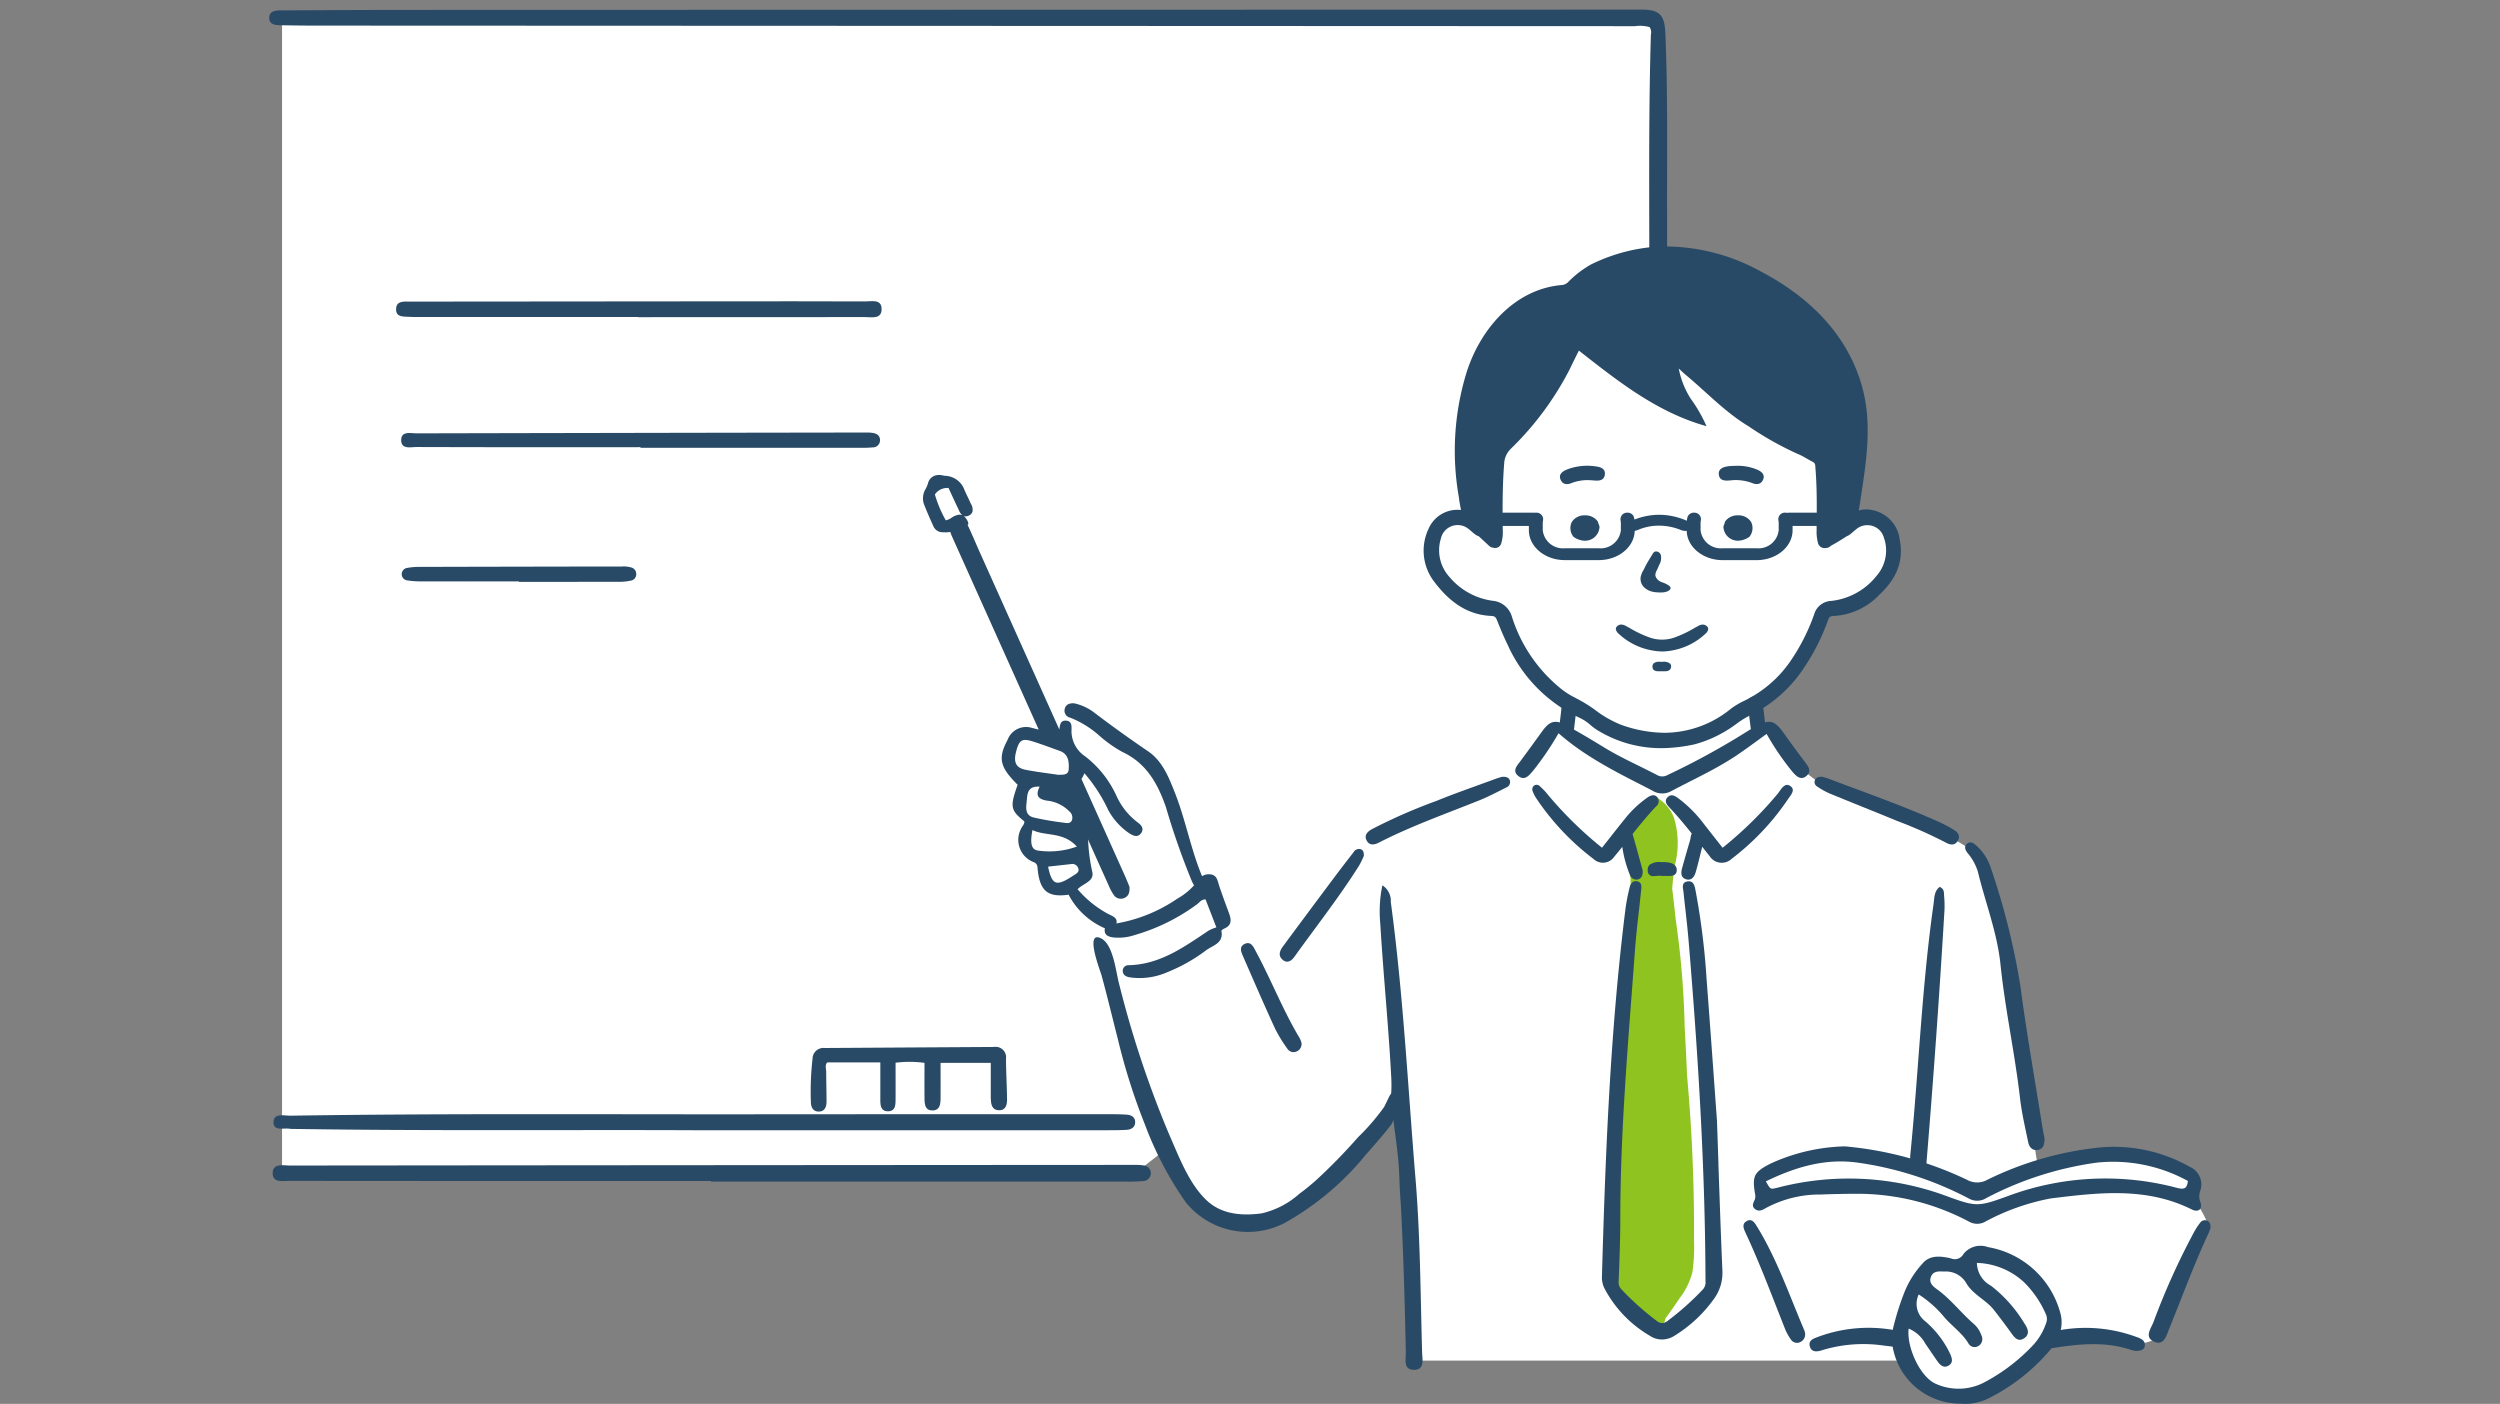 <svg height="146" viewBox="0 0 260 146" width="260" xmlns="http://www.w3.org/2000/svg" xmlns:xlink="http://www.w3.org/1999/xlink"><rect x="0" y="0" width="260" height="146" fill="#808080" stroke="none"/><clipPath id="a"><path d="m0 0h203.064v145h-203.064z"/></clipPath><g clip-path="url(#a)" transform="translate(28 1)"><path d="m207.475 128.385c-.5-.134-.348-.589-.3-1.549s0-1.365-.2-1.567-3.893-2.224-6.623-2.123-7.128.809-7.937 1.264a9.748 9.748 0 0 1 -1.264.621l-3.943-25.7s-1.108-5.831-2.022-6.931a14.525 14.525 0 0 0 -3.806-2.412l-12.78-5.214-2.427-1.87-2.831-3.893-1.51-.357-.437-2.171a26.457 26.457 0 0 0 2.3-1.517c.758-.607 2.932-2.988 2.932-2.988s1.406-4.135 1.972-4.747.657-.657 1.769-.91a6.166 6.166 0 0 0 3.008-1.112c.986-.809 3.008-3.791 2.7-5.409s.152-1.719-1.213-2.427-2.123-.758-3.033-.2-2.792 1.761-2.792 1.761l-.393-8.737-14.345-9.809-2.1-.03.011.055-.416-.1-.353-34.723-.874-.665h-142.095v120.242h88.719l3.083-2.411c1.109 2.306 2.646 5.409 4.332 6.392a8.817 8.817 0 0 0 6.078 1.282c2.026-.372 6.12-2.919 7.9-5.263s6.277-7.348 6.277-7.348 1.124 17.535 1.166 18.608.207 8.227.207 8.227h51.021a7.853 7.853 0 0 0 .992 1.827c.62.806 4.363 2.6 5.93 1.991a8.07 8.07 0 0 0 2.983-1.719c1.365-1.062 4.332-3.2 4.609-3.607s.874-.23 1.671-.637a11.122 11.122 0 0 1 4.235-.407 26.84 26.84 0 0 1 3.741.859s1.921-.253 2.376-.961 4.954-11.574 4.954-11.574-.769-1.909-1.269-2.043" fill="#fff" transform="translate(-7.14 -4.15)"/></g><g clip-path="url(#a)" transform="translate(28 1)"><path d="m897.337 566.021q.012-1.818-.014-3.637-.1-6.75-.71-13.475-.1-2.512-.246-5.023a90.792 90.792 0 0 0 -.931-11.181q-.171-1.606-.363-3.21a21.538 21.538 0 0 1 .328-2.639 9.089 9.089 0 0 0 -.122-4.648 4.088 4.088 0 0 0 -2.112-2.34 31.187 31.187 0 0 1 -2.328 2.3l-.3.523a2.175 2.175 0 0 0 -.271 1.916 22.747 22.747 0 0 1 .473 5.374c-.044 3.161-.253 6.329-.432 9.488a.618.618 0 0 0 -.24.505l-.573 16.461-.286 8.231q-.069 1.981-.138 3.963a8.364 8.364 0 0 0 .019 1.632 2.5 2.5 0 0 0 .076.32.526.526 0 0 0 0 .629 16.546 16.546 0 0 0 1.879 2.366 4.547 4.547 0 0 0 .709.687 4.45 4.45 0 0 0 1.36 1.033c.537.166.849-.308 1.128-.718a.559.559 0 0 0 .106-.361c.52-.7 1.025-1.416 1.509-2.146a7.543 7.543 0 0 0 1.319-2.706 18.609 18.609 0 0 0 .161-3.345" fill="#8fc31f" transform="translate(-749.162 -438.077)"/><g fill="#284a66"><path d="m578.325 609.381c-.792-9.6-1.281-19.235-2.571-28.795a1.914 1.914 0 0 0 -.875-1.734 13.3 13.3 0 0 0 -.22 3.968c.313 5.3.855 10.58 1.135 15.883a14.438 14.438 0 0 1 0 1.791c-.063.093-.125.188-.186.284q-.266.571-.551 1.132a22.951 22.951 0 0 1 -2.72 3.152 57.607 57.607 0 0 1 -4.411 4.512c-.543.478-1.105.936-1.689 1.364a8.816 8.816 0 0 1 -3.919 2.032c-2.1.28-4.2.1-5.756-1.392-1.829-1.753-2.843-4.526-3.832-6.756a107.011 107.011 0 0 1 -5.261-15.838c-.3-1.128-.579-3.979-1.836-4.61-1.76-.885-.1 3.346.036 3.836.605 2.2 1.131 4.425 1.7 6.637a64.214 64.214 0 0 0 2.812 8.879 36.043 36.043 0 0 0 4.27 8.118 8.311 8.311 0 0 0 10.281 2.114 29.174 29.174 0 0 0 8.234-6.861c.945-1.114 1.943-2.178 2.82-3.348a.765.765 0 0 0 .153-.278.537.537 0 0 0 .011-.121.579.579 0 0 0 .083-.031c.143 1.194.316 2.384.448 3.584.1.919.148 1.843.177 2.766.029.889.1 1.762.151 2.651.143 2.7.247 5.4.33 8.1q.108 3.5.178 7.008c.016.721-.308 1.848.9 1.813 1.086-.032.814-1.1.794-1.8-.17-6.021-.188-12.047-.684-18.057" transform="translate(-459.111 -487.779)"/><path d="m851.674 457.944c-.788-1.119-1.241-1.484-2.054-1.256-.079-.653-.155-1.306-.222-1.96-.1-.993-1.667-1-1.565 0 .091.89.2 1.777.31 2.664-.109.061-.216.123-.321.191a77.515 77.515 0 0 1 -8.315 4.56 1.106 1.106 0 0 1 -1.142 0c-1.8-.942-3.668-1.755-5.41-2.815-1.062-.647-2.127-1.29-3.208-1.9.115-.9.222-1.793.315-2.692.1-1-1.463-.993-1.565 0q-.1.979-.221 1.955c-.731-.211-1.222.075-1.815.894-.751 1.036-1.5 2.075-2.261 3.1-.364.489-.9 1.026-.256 1.557.689.572 1.159-.073 1.578-.558a30.651 30.651 0 0 0 2.623-3.875c2.974 2.613 6.386 4.221 9.726 5.951a1.941 1.941 0 0 0 1.931.105c2.291-1.223 4.671-2.285 6.836-3.735 1.054-.706 2.067-1.472 3.148-2.246a27.509 27.509 0 0 0 2.714 3.97c.388.44.858.893 1.433.393s.168-1.008-.185-1.478c-.7-.932-1.4-1.866-2.073-2.82" transform="translate(-694.057 -382.554)"/><path d="m1129.081 580.294c-.795-5.012-1.688-10.011-2.347-15.04a74.944 74.944 0 0 0 -3.049-12.119 5.279 5.279 0 0 0 -1.518-2.346c-.282-.258-.637-.5-.993-.153-.3.291-.141.635.073.916a5.452 5.452 0 0 1 1.086 1.962c.78 3.214 2.01 6.344 2.351 9.632.484 4.683 1.5 9.278 2.037 13.948.176 1.527.534 3.035.844 4.544.107.52.435.922 1.035.807.532-.1.668-.547.664-1.2-.041-.216-.121-.583-.18-.953" transform="translate(-944.635 -463.857)"/><path d="m1087.746 579.89c-.59.446-.549 1.159-.639 1.8-1.225 8.62-1.544 17.323-2.406 25.977-.121 1.218.167 1.865 1.593 1.872q1.142-13.653 1.955-27.277a11.611 11.611 0 0 0 -.043-1.468c-.021-.323.03-.7-.46-.9" transform="translate(-914.02 -488.653)"/><path d="m553.176 578.04a5.228 5.228 0 0 0 2.118-.234 20.491 20.491 0 0 0 6.549-3.222c.26-.192.452-.52.883-.5l1.124 2.908a4.352 4.352 0 0 0 -.779.316c-2.569 1.712-5.075 3.552-8.365 3.617a.584.584 0 0 0 -.586.692c.066.384.4.521.753.574a7.154 7.154 0 0 0 3.867-.537 17.557 17.557 0 0 0 4.023-2.265c.687-.532 1.864-.725 1.61-2.032-.012-.062.2-.2.325-.252.8-.359.7-.955.458-1.611-.352-.951-.705-1.9-1.026-2.866-.155-.464-.2-1-.784-1.133a1.325 1.325 0 0 0 -1.444.664 6.722 6.722 0 0 1 -2.107 1.841 16.033 16.033 0 0 1 -6.658 2.632c-.417.049-.9.107-.905.649-.005.576.473.7.944.763" transform="translate(-465.347 -481.543)"/><path d="m936.11 512.575c-.589-.4-.968.365-1.289.782a40.116 40.116 0 0 1 -5.752 5.643c-.715-.91-1.341-1.7-1.963-2.5a13.263 13.263 0 0 0 -2.625-2.632c-.335-.243-.731-.515-1.118-.137-.409.4-.1.784.178 1.082.82.863 1.577 1.778 2.318 2.706a1.593 1.593 0 0 0 -.12.442 2.345 2.345 0 0 1 -.054.261c-.27.925-.549 1.881-.809 2.83-.09.327-.276 1.007.375 1.22a.817.817 0 0 0 .255.044c.361 0 .623-.276.778-.82.207-.725.386-1.46.559-2.17l.105-.428q.382.484.766.966a1.5 1.5 0 0 0 2.3.283 26.2 26.2 0 0 0 5.8-6.117c.273-.439.913-1.028.3-1.45" transform="translate(-777.919 -431.833)"/><path d="m843.36 519.972c.3-.357.595-.72.887-1.084a12.567 12.567 0 0 0 .778 2.885.739.739 0 0 0 .67.522.718.718 0 0 0 .23-.039c.431-.144.458-.588.441-.91v-.008l-.245-.9c-.256-.937-.521-1.907-.8-2.881v-.011c.784-.983 1.579-1.958 2.447-2.872a.671.671 0 0 0 .143-.92c-.3-.378-.689-.239-1.015-.022a11.12 11.12 0 0 0 -2.447 2.325c-.753.93-1.487 1.875-2.312 2.918a39.909 39.909 0 0 1 -5.609-5.491 6.612 6.612 0 0 0 -.852-.9.46.46 0 0 0 -.618-.06.513.513 0 0 0 -.113.621 3.528 3.528 0 0 0 .3.606 26.116 26.116 0 0 0 6 6.386 1.429 1.429 0 0 0 2.13-.172" transform="translate(-703.529 -431.812)"/><path d="m738.894 507.128c-.177.059-.466.144-.747.248-2.011.743-4.041 1.438-6.024 2.248a56.65 56.65 0 0 0 -6.712 2.94c-.46.261-.833.623-.54 1.18s.816.446 1.28.209c3.324-1.7 6.833-2.948 10.289-4.329 1.009-.4 1.98-.909 2.952-1.4a.6.6 0 0 0 .367-.744c-.12-.318-.421-.4-.865-.353" transform="translate(-610.737 -427.328)"/><path d="m1035.935 512.609a13.727 13.727 0 0 0 -1.388-.752c-3.84-1.738-7.822-3.118-11.759-4.612a5.581 5.581 0 0 0 -.575-.16c-.363-.007-.612.077-.727.352a.541.541 0 0 0 .258.68 8.057 8.057 0 0 0 1.275.71c2.328.962 4.673 1.883 7 2.849a46.28 46.28 0 0 1 5.049 2.241c.447.252.965.377 1.287-.182.281-.489.01-.871-.418-1.127" transform="translate(-860.735 -427.304)"/><path d="m668.216 566.3c.493.428.936.119 1.241-.308 2.254-3.154 4.66-6.2 6.727-9.486a9.087 9.087 0 0 0 .492-1.013c0-.361-.066-.579-.3-.672a.648.648 0 0 0 -.777.307c-.693.892-1.383 1.785-2.059 2.69q-2.638 3.527-5.258 7.067c-.326.442-.577.966-.062 1.413" transform="translate(-562.833 -467.492)"/><path d="m645.864 625.922a14.672 14.672 0 0 0 1.288 2.109.756.756 0 0 0 1 .271.837.837 0 0 0 .47-.887 2.513 2.513 0 0 0 -.18-.466c-1.743-2.9-2.965-6.065-4.566-9.038-.242-.45-.5-1.084-1.152-.779s-.348.905-.141 1.381c1.081 2.476 2.154 4.955 3.281 7.41" transform="translate(-541.268 -519.968)"/><path d="m893.065 605.57c-.051-1.475-.1-3-.16-4.594-.089-1.221-.183-2.516-.28-3.865-.239-3.308-.51-7.057-.793-10.749a75.051 75.051 0 0 0 -1.155-9.293l-.014-.069c-.074-.369-.175-.875-.687-.875a.872.872 0 0 0 -.171.018c-.537.106-.462.563-.407.9.011.068.022.134.028.2.063.608.13 1.216.2 1.823.123 1.1.249 2.246.343 3.371 1.178 14.146 1.716 25.032 1.746 35.3a1.073 1.073 0 0 1 -.272.833 29.029 29.029 0 0 1 -3.624 3.24 1.04 1.04 0 0 1 -.615.26.952.952 0 0 1 -.572-.235 28.766 28.766 0 0 1 -3.632-3.244 1.03 1.03 0 0 1 -.317-.816l.019-.511c.075-1.97.152-4.007.152-6.011 0-7.8.6-15.71 1.181-23.355q.169-2.224.334-4.447c.1-1.431.267-2.883.424-4.287.078-.7.156-1.4.227-2.1l.006-.055c.037-.345.087-.817-.481-.893a.706.706 0 0 0 -.091-.006c-.478 0-.6.527-.643.711a20.255 20.255 0 0 0 -.4 2.024c-1.634 12.984-2.115 26.1-2.468 38.43a2.579 2.579 0 0 0 .259 1.182 12.361 12.361 0 0 0 4.707 4.922 2.287 2.287 0 0 0 1.28.4 2.469 2.469 0 0 0 1.36-.43 14.113 14.113 0 0 0 4.04-3.786 4.59 4.59 0 0 0 .886-2.9c-.156-3.583-.282-7.235-.415-11.1" transform="translate(-742.343 -485.47)"/><path d="m911.192 564.427a.546.546 0 0 0 .632.572c.1 0 .209-.01.313-.019s.2-.018.294-.018a.809.809 0 0 1 .189.018h.01.787c.258 0 .795 0 .795-.612 0-.649-.69-.758-.916-.794a2.657 2.657 0 0 0 -.418-.028h-.16-.169a1.7 1.7 0 0 0 -1.168.283.747.747 0 0 0 -.187.587" transform="translate(-767.829 -474.885)"/><path d="m980.925 757.911c.375.32.762.14 1.11-.067a11.823 11.823 0 0 1 5.761-1.427q1.919-.074 3.84-.077a24.79 24.79 0 0 1 11.624 2.928 1.7 1.7 0 0 0 1.677-.056 23.59 23.59 0 0 1 6.751-2.386c4.974-.613 9.949-1.217 14.7 1.154.628.313 1.168-.009.861-.813a1.631 1.631 0 0 1 0-1.136 2 2 0 0 0 -1.086-2.493 16.026 16.026 0 0 0 -9.366-2.014 34.445 34.445 0 0 0 -11.7 3.364 2.15 2.15 0 0 1 -2.1 0 37.128 37.128 0 0 0 -12.705-3.479 19.631 19.631 0 0 0 -7.728 1.79c-1.723.885-1.931 1.274-1.613 3.175a1.041 1.041 0 0 1 -.028.568c-.154.337-.354.662 0 .968m10.934-4.775a35.4 35.4 0 0 1 11.345 3.709 1.768 1.768 0 0 0 1.815-.069 34.892 34.892 0 0 1 11.483-3.675 16.15 16.15 0 0 1 9.462 1.908c-.083.848-.433.889-1.145.715a29 29 0 0 0 -17.112.687c-3.675 1.336-3.6 1.359-7.225.028a29.338 29.338 0 0 0 -17.23-.722c-.7.166-.69.206-1.176-.667 3.106-1.516 6.317-2.466 9.789-1.911" transform="translate(-826.423 -633.187)"/><path d="m975.881 800.825c-.229-.373-.513-.826-1.03-.554-.578.3-.334.826-.133 1.257 1.514 3.247 2.759 6.6 4.08 9.928a5.249 5.249 0 0 0 .625 1.145.754.754 0 0 0 .958.275.876.876 0 0 0 .524-.88 1.872 1.872 0 0 0 -.078-.33c-1.558-3.655-2.848-7.431-4.945-10.841" transform="translate(-821.17 -674.292)"/><path d="m1248.474 800.254a.594.594 0 0 0 -.743.22 7.2 7.2 0 0 0 -.591.893 73.926 73.926 0 0 0 -4.265 9.45c-.285.695-.984 1.587.12 2.035.983.4 1.231-.639 1.5-1.3 1.36-3.351 2.6-6.753 4.134-10.033a4.716 4.716 0 0 0 .176-.493c.03-.371-.036-.635-.332-.772" transform="translate(-1046.922 -674.299)"/><path d="m1052.232 826.834a15.241 15.241 0 0 0 -7.967-.757 3.583 3.583 0 0 0 -.069-1.874 9.438 9.438 0 0 0 -7.487-6.745 2.268 2.268 0 0 0 -2.549.7 1.021 1.021 0 0 1 -1.326.464c-1.038-.238-2.184-.371-2.944.543a9.861 9.861 0 0 0 -1.82 2.835 28.343 28.343 0 0 0 -1.245 3.925c-.008.046-.013.091-.02.137a15.04 15.04 0 0 0 -7.656.684c-.478.188-1.136.337-.987.986.175.759.885.59 1.395.414a14.673 14.673 0 0 1 6.4-.437c.277.028.553.063.831.1a7.12 7.12 0 0 0 7.045 5.923 5.457 5.457 0 0 0 2.92-.544 20.289 20.289 0 0 0 6.558-5.213c2.766-.437 5.53-.755 8.279.178a3.515 3.515 0 0 0 .548.1c.425-.009.806-.089.871-.52.082-.551-.369-.741-.78-.909m-10.7.679a19.264 19.264 0 0 1 -5.03 3.921 5.769 5.769 0 0 1 -5.18.269c-1.657-.674-3.1-3.83-2.867-5.762a3.467 3.467 0 0 1 1.74 1.577c.426.6.826 1.223 1.255 1.822.284.4.64.749 1.166.442.47-.274.363-.711.191-1.134a10.2 10.2 0 0 0 -2.647-3.486 2.265 2.265 0 0 1 -.657-2.773 11.615 11.615 0 0 1 2.493 2.168c.824 1.033 1.968 1.766 2.67 2.913a.73.73 0 0 0 1.016.293.834.834 0 0 0 .34-1.115 2.769 2.769 0 0 0 -.844-1.24c-1.29-1.12-2.326-2.505-3.721-3.516-.44-.319-.932-.684-.687-1.332s.859-.568 1.4-.554a2.443 2.443 0 0 1 2.261 1.182c.7 1.222 2.069 1.753 2.905 2.83.6.766 1.181 1.539 1.748 2.327.356.495.727 1.047 1.394.59.643-.44.344-1.052.008-1.544a14.276 14.276 0 0 0 -3.457-3.9 2.754 2.754 0 0 1 -1.478-2.384 7.568 7.568 0 0 1 4.847 1.959 10.507 10.507 0 0 1 2.306 3.333 1.183 1.183 0 0 1 .034 1.007 6.309 6.309 0 0 1 -1.207 2.1" transform="translate(-857.951 -688.756)"/><path d="m454.315 343.7a7.147 7.147 0 0 1 -2.135-2.638 10.893 10.893 0 0 0 -3.3-4.211 3.167 3.167 0 0 1 -1.417-2.41c-.046-.5.191-1.288-.623-1.307-.565-.013-.581.488-.65.924l-8.257-18.4c-.42-.936-.81-1.885-1.25-2.811-.012-.025-.025-.049-.037-.073l.093-.07-.025-.1c0-.015 0-.03 0-.052v-.024l-.01-.022a1.56 1.56 0 0 0 -.457-.651.566.566 0 0 0 .25.034.771.771 0 0 0 .254-.069.7.7 0 0 0 .4-.39 1.123 1.123 0 0 0 -.159-.847c-.024-.05-.047-.1-.068-.147-.09-.208-.189-.413-.287-.614-.136-.282-.277-.573-.388-.865a2.219 2.219 0 0 0 -1.982-1.287c-.1-.019-.2-.038-.305-.059a1.249 1.249 0 0 0 -.348-.02 1.117 1.117 0 0 0 -1.054.755 3.118 3.118 0 0 1 -.249.648 1.9 1.9 0 0 0 -.224 1.561c.3.791.652 1.574.991 2.331l.031.069a1.041 1.041 0 0 0 1.016.586 2.876 2.876 0 0 0 .469 0c.088-.007.173-.019.257-.033.009.032.019.064.03.1.057.167.132.328.2.49q4.482 9.984 8.965 19.967-.363-.088-.725-.182a2.049 2.049 0 0 0 -2.516 1.262c-1.014 1.889-.81 2.822 1.049 4.658-.812 2.285-.747 2.642.687 3.8.052.294-.184.466-.288.694a2.48 2.48 0 0 0 1.29 3.563c.413.187.362.485.4.809.241 2.2 1.074 2.87 3.212 2.568a7.69 7.69 0 0 0 3.5 3.371c.5.248 1.138.439 1.428-.256.273-.654-.309-.876-.788-1.1a10.993 10.993 0 0 1 -3.206-2.585c.616-.631 1.78-.814 1.52-1.827a19.209 19.209 0 0 1 -.42-3.16c-.006-.067-.014-.133-.021-.2q1.1 2.458 2.208 4.916a4.669 4.669 0 0 0 .453.835.88.88 0 0 0 1.114.349c.451-.187.586-.577.541-1.168-.116-.28-.266-.676-.439-1.061l-4.554-10.148a3.056 3.056 0 0 0 .307-.6 16.626 16.626 0 0 1 2.5 3.87 6.906 6.906 0 0 0 2.131 2.354c.411.263.9.525 1.272 0 .335-.471 0-.862-.38-1.115m-19.936-31.415h-.006a12.4 12.4 0 0 1 -1.13-2.684 1.543 1.543 0 0 1 1.175-.674 2.167 2.167 0 0 1 .244 0l.242.525c.243.529.495 1.076.757 1.612.021.043.041.089.064.14a1.46 1.46 0 0 0 .361.558.73.73 0 0 0 -.351-.056 1.845 1.845 0 0 0 -.768.32 1.593 1.593 0 0 1 -.588.263m7.3 24.1c.318-1.251.606-1.455 1.727-1.107.947.294 1.875.65 2.811.983s.984 1.152.942 1.916c-.036.66-.66.546-1.084.577-1.169-.176-2.3-.305-3.42-.528-.97-.193-1.246-.782-.976-1.841m1.127 4.958c.058-.657.112-1.45 1.335-1.354-.506.983-.075 1.3.733 1.447a3.787 3.787 0 0 1 2.346 1.115.849.849 0 0 1 .284.9c-.161.41-.543.327-.858.279a29.678 29.678 0 0 1 -3.149-.542c-.966-.254-.751-1.149-.691-1.84m1.069 5.267c-.618-.14-.739-.778-.487-2.117 1.395.672 3.194.141 4.615 1.719a8.321 8.321 0 0 1 -4.128.4m3.925 2.514c-.156.1-.311.2-.468.3-1.492.934-1.935.726-2.317-1.128l2.4-.267a.64.64 0 0 1 .719.39c.163.361-.076.543-.337.709" transform="translate(-364.02 -259.188)"/><path d="m540.028 476.651c-1.22-2.857-1.748-5.941-2.884-8.818-.633-1.6-1.293-3.3-2.774-4.311-1.888-1.285-3.741-2.61-5.558-3.991a5.253 5.253 0 0 0 -2.162-1.016c-.47-.019-.851.109-.969.579a.744.744 0 0 0 .587.923 10.182 10.182 0 0 1 2.99 1.846 13.313 13.313 0 0 0 2.429 1.719c2.491 1.162 3.671 3.3 4.514 5.719a76.741 76.741 0 0 0 2.7 7.714c.178.376.371.813.869.661.541-.165.416-.659.26-1.024" transform="translate(-442.949 -386.373)"/><path d="m812.656 186.816a3.535 3.535 0 0 0 -2.795-2.9 2.9 2.9 0 0 0 -.678-.083 2.616 2.616 0 0 0 -.766.117c.051-.3.1-.6.15-.9 0-.019.007-.037.01-.055s.008-.057.013-.086.012-.074.018-.111c0-.01 0-.02 0-.029.553-3.632 1.141-7.238.369-10.842q-.118-.553-.281-1.105c-1.612-5.459-5.7-9.276-10.643-11.829a20.524 20.524 0 0 0 -10.55-2.49 18.234 18.234 0 0 0 -6.928 1.857 10.73 10.73 0 0 0 -2.386 1.835 1.011 1.011 0 0 1 -.623.3c-5.033.416-8.635 4.735-10.009 9.337a27.744 27.744 0 0 0 -.725 12.742q.042.376.113.748c.032.17.066.369.111.572-.11-.011-.222-.019-.335-.019a3.269 3.269 0 0 0 -3.059 2.015 5.282 5.282 0 0 0 .537 5.372c1.784 2.4 3.7 3.556 6.043 3.654.327.014.44.154.556.445.309.776.682 1.685 1.106 2.55a15.266 15.266 0 0 0 7.571 7.639 4.839 4.839 0 0 1 1.048.712 5.777 5.777 0 0 0 .969.682 12.6 12.6 0 0 0 6.673 1.717 16.922 16.922 0 0 0 3.134-.384 12.342 12.342 0 0 0 1.546-.518 13.325 13.325 0 0 0 2.879-1.639 8.635 8.635 0 0 1 1.373-.853 14.247 14.247 0 0 0 5.778-5.191 21.956 21.956 0 0 0 2.348-4.724c.11-.319.25-.429.555-.435a7.038 7.038 0 0 0 4.771-2.194c1.918-1.789 2.586-3.665 2.1-5.9m-40.449-9.261a31.678 31.678 0 0 0 6.119-8.226c.317-.667.651-1.325.992-2.02 4.114 3.226 8.157 6.436 13.274 7.863a15.283 15.283 0 0 0 -1.652-2.874 8.938 8.938 0 0 1 -1.234-3.123c.246.225.484.461.74.674 2.152 1.786 4.076 3.855 6.491 5.315a33.8 33.8 0 0 0 5.137 2.893c.546.212 1.037.562 1.565.824.31.154.263.427.283.677.126 1.534.143 3.07.134 4.606h-2.842a.844.844 0 0 0 -.105.006.782.782 0 0 0 -.105.021.7.7 0 0 0 -.191-.027h-.072a.676.676 0 0 0 -.523.246.69.69 0 0 0 -.145.572 1.565 1.565 0 0 1 .028.292v.719a2.12 2.12 0 0 1 -2.294 1.877h-3.536a2.119 2.119 0 0 1 -2.295-1.877v-.716a1.557 1.557 0 0 1 .028-.292.691.691 0 0 0 -.145-.572.676.676 0 0 0 -.523-.246h-.073a.678.678 0 0 0 -.66.509 2.569 2.569 0 0 0 -.056.334c-.04-.019-.083-.039-.129-.058a7.174 7.174 0 0 0 -2.747-.567 7.078 7.078 0 0 0 -2.573.5c-.01-.065-.021-.13-.036-.193a.676.676 0 0 0 -.664-.525h-.072a.676.676 0 0 0 -.523.246.69.69 0 0 0 -.145.572 1.542 1.542 0 0 1 .028.292v.716a2.119 2.119 0 0 1 -2.294 1.877h-3.536a2.119 2.119 0 0 1 -2.294-1.877v-.716a1.554 1.554 0 0 1 .028-.292.691.691 0 0 0 -.145-.572.677.677 0 0 0 -.523-.246h-.073a.684.684 0 0 0 -.093.007.876.876 0 0 0 -.106-.007h-3.263c-.005-1.7.028-3.4.162-5.1a2.292 2.292 0 0 1 .656-1.509m38.135 13.1a6.971 6.971 0 0 1 -4.755 2.684 1.94 1.94 0 0 0 -1.717 1.167 20.636 20.636 0 0 1 -2.556 5.111 12.333 12.333 0 0 1 -3.862 3.608c-.3.185-.617.346-.925.5a8.12 8.12 0 0 0 -1.388.824 10.98 10.98 0 0 1 -6.911 2.507 13.675 13.675 0 0 1 -4.554-.846 11.327 11.327 0 0 1 -2.616-1.494 14.4 14.4 0 0 0 -2.065-1.271 8.385 8.385 0 0 1 -1.487-.935 15.648 15.648 0 0 1 -5.16-7.563 2.282 2.282 0 0 0 -1.964-1.617 7.087 7.087 0 0 1 -4.512-2.471 4.13 4.13 0 0 1 -.9-4.005 1.787 1.787 0 0 1 2.854-1.015c.116.088.23.186.34.281s.228.2.348.287a1.239 1.239 0 0 0 .4.211l1.053.98a.758.758 0 0 0 .45.211.657.657 0 0 0 .843-.5 4.007 4.007 0 0 0 .147-1.364c0-.135 0-.27-.005-.4h2.72v.445c0 1.714 1.676 3.108 3.737 3.108h3.536c2.034 0 3.692-1.358 3.735-3.041a2.175 2.175 0 0 0 .421-.134 5.456 5.456 0 0 1 2.148-.407h.039a5.981 5.981 0 0 1 2.18.446 1.363 1.363 0 0 0 .484.1.936.936 0 0 0 .136-.01c.038 1.686 1.7 3.048 3.735 3.048h3.538c2.061 0 3.737-1.394 3.737-3.108v-.446h2.5q0 .22 0 .44a4.4 4.4 0 0 0 .136 1.3.7.7 0 0 0 .513.544.706.706 0 0 0 .278.009.714.714 0 0 0 .547-.226c.566-.31 1.121-.643 1.659-1a1.163 1.163 0 0 0 .3-.162c.142-.1.278-.22.409-.333s.255-.219.389-.317a1.734 1.734 0 0 1 1.034-.335 1.759 1.759 0 0 1 1.7 1.205 4.007 4.007 0 0 1 -.667 3.988" transform="translate(-643.109 -131.856)"/><path d="m907.8 362.41a4.069 4.069 0 0 0 .594.052h.062.153a1.637 1.637 0 0 0 .594-.092c.283-.108.421-.263.376-.43a.538.538 0 0 0 -.242-.236l-.026-.017a2.447 2.447 0 0 0 -.326-.175c-.073-.033-.148-.06-.223-.086a1.737 1.737 0 0 1 -.276-.114 1.049 1.049 0 0 1 -.369-.345.645.645 0 0 1 -.113-.32 1.11 1.11 0 0 1 .16-.508 5.673 5.673 0 0 0 .233-.536 1.36 1.36 0 0 0 .159-1.086.526.526 0 0 0 -.468-.319c-.214 0-.3.149-.382.28l-.321.526c-.09.148-.18.3-.263.446-.068.123-.131.249-.194.375-.053.106-.106.212-.162.316l-.014.025a2.216 2.216 0 0 0 -.274.683 1.234 1.234 0 0 0 .313 1.032 1.772 1.772 0 0 0 1.008.521" transform="translate(-763.847 -301.848)"/><path d="m962.7 334.29a1.568 1.568 0 0 0 -1.308.607l-.014.02-.193.554.007.043a1.506 1.506 0 0 0 1.494 1.416 2.142 2.142 0 0 0 1.19-.394l.032-.022.019-.033a1.436 1.436 0 0 0 .139-1.511 1.55 1.55 0 0 0 -1.367-.68" transform="translate(-809.956 -281.695)"/><path d="m862.92 334.9a1.569 1.569 0 0 0 -1.308-.607 1.55 1.55 0 0 0 -1.368.68 1.436 1.436 0 0 0 .139 1.511l.02.033.032.022a2.144 2.144 0 0 0 1.19.394 1.506 1.506 0 0 0 1.494-1.416l.007-.043-.193-.554z" transform="translate(-724.771 -281.695)"/><path d="m854.431 303.316a4.663 4.663 0 0 1 1.981-.271c-.008 0 .17.011.348.027.494.043.97-.013 1.076-.555.113-.579-.323-.838-.843-.9a5.862 5.862 0 0 0 -3.148.333c-.484.212-.841.531-.586 1.069.237.5.707.5 1.172.3" transform="translate(-718.941 -254.097)"/><path d="m959.29 303.057a4.842 4.842 0 0 1 2.326.26c.472.2.939.159 1.154-.344s-.111-.81-.565-1.025a5.313 5.313 0 0 0 -2.156-.421c-.305.015-.614.008-.915.051-.54.079-1.048.271-.963.891.081.589.594.626 1.118.588" transform="translate(-807.41 -254.086)"/><path d="m899.172 406.475a1.177 1.177 0 0 0 -.54.176l-.362.2a11.749 11.749 0 0 1 -2.028.963 3.891 3.891 0 0 1 -2.631 0 11.742 11.742 0 0 1 -2.028-.963l-.363-.2a1.176 1.176 0 0 0 -.54-.176.608.608 0 0 0 -.41.162.392.392 0 0 0 -.153.289.756.756 0 0 0 .292.5 6.79 6.79 0 0 0 3.314 1.709 6.5 6.5 0 0 0 1.1.138v.005h.2a6.5 6.5 0 0 0 1.1-.138 6.787 6.787 0 0 0 3.314-1.709.755.755 0 0 0 .292-.5.392.392 0 0 0 -.152-.289.609.609 0 0 0 -.41-.162" transform="translate(-750.071 -342.522)"/><path d="m915.416 431.112h-.083c-.061 0-.125 0-.189 0a.947.947 0 0 0 -.68.158.484.484 0 0 0 -.121.366c.011.459.471.459.692.459h.206.145.16c.22 0 .676 0 .726-.436a.44.44 0 0 0 -.092-.357 1.057 1.057 0 0 0 -.766-.194" transform="translate(-770.485 -363.282)"/><path d="m145.194 2.4c-.081-1.9-.649-2.4-2.484-2.4q-64.15.013-128.3.03c-4.381 0-8.763.028-13.144.049-.575.002-1.273.037-1.266.779s.706.758 1.279.768c1.161.02 2.322.037 3.482.037q68.644.029 137.288.059a3.577 3.577 0 0 1 1.515.1 1.025 1.025 0 0 1 .129.788c-.226 7.468-.176 14.937-.166 22.406a4.5 4.5 0 0 1 1.851.112q0-1.774 0-3.548c-.019-6.4.091-12.8-.183-19.189" transform="translate(-.001)"/><path d="m2.8 730.9c-.029 1 1.076.593 1.718.712a2.727 2.727 0 0 0 .451.015c14.191.216 28.383.077 41.554.135h42.806c.715 0 1.431 0 2.145-.038.483-.026.922-.216.938-.779s-.419-.776-.9-.806c-.713-.045-1.429-.045-2.144-.045q-16.873 0-33.746.007c-17.015.036-34.03-.111-51.044.147-.652.01-1.748-.3-1.775.653" transform="translate(-2.356 -615.217)"/><path d="m92.844 763.7a5.7 5.7 0 0 0 -.9-.054q-43.929.026-87.858.068c-.7 0-1.793-.279-1.81.781s1.077.813 1.773.814q21.908.022 43.816.011v.065q21.513 0 43.026 0c.639 0 1.281 0 1.917-.057a.814.814 0 0 0 .036-1.626" transform="translate(-1.918 -643.498)"/><path d="m376.7 691.1c0 .567.143 1.128.8 1.158.76.034.889-.584.879-1.18-.021-1.39-.1-2.78-.11-4.17a1.087 1.087 0 0 0 -1.253-1.23q-8.8.053-17.6.108a1.138 1.138 0 0 0 -1.267 1.128 29.825 29.825 0 0 0 -.171 4.5c.007.54.231 1 .847.982s.779-.519.781-1.042c0-1.015-.033-2.029-.034-3.044 0-.359-.156-.751.11-1.024h5.518v3.8c0 .577 0 1.262.76 1.281.851.021.821-.715.825-1.322.008-1.227 0-2.453 0-3.725a11.422 11.422 0 0 1 3.009.012c0 1.262-.011 2.458 0 3.653.008.615.037 1.329.878 1.293.737-.032.788-.693.793-1.277.009-1.2 0-2.395 0-3.67h5.221v3.764" transform="translate(-301.646 -577.794)"/><path d="m132.639 192.729c-4.893-.022-9.785-.013-14.678-.011q-16.315.008-32.63.029c-.607 0-1.469-.13-1.483.781s.843.755 1.456.806c.187.016.376.011.564.011h23.146v.021q11.8 0 23.6-.009c.7 0 1.752.252 1.728-.864-.022-1.034-1.043-.761-1.7-.764" transform="translate(-70.656 -162.38)"/><path d="m112.14 281.12q11.461 0 22.923 0a11.578 11.578 0 0 0 1.239-.044.733.733 0 0 0 .747-.706c.024-.516-.322-.729-.773-.8a4.216 4.216 0 0 0 -.675-.039q-23.375.034-46.749.086c-.609 0-1.611-.274-1.6.722.014.978 1.013.694 1.623.7q11.631.034 23.261.015v.073" transform="translate(-73.528 -235.549)"/><path d="m110.515 368.108q-10.593.012-21.186.042a6.4 6.4 0 0 0 -1.231.105.654.654 0 0 0 .012 1.3 8.782 8.782 0 0 0 1.232.1q5.184.012 10.368 0v.049c3.494 0 6.987 0 10.481-.006a5.185 5.185 0 0 0 1.219-.136.657.657 0 0 0 .5-.675.687.687 0 0 0 -.506-.674 2.959 2.959 0 0 0 -.886-.113" transform="translate(-73.742 -310.192)"/></g></g><path d="m0 0h260v146h-260z" fill="none"/></svg>